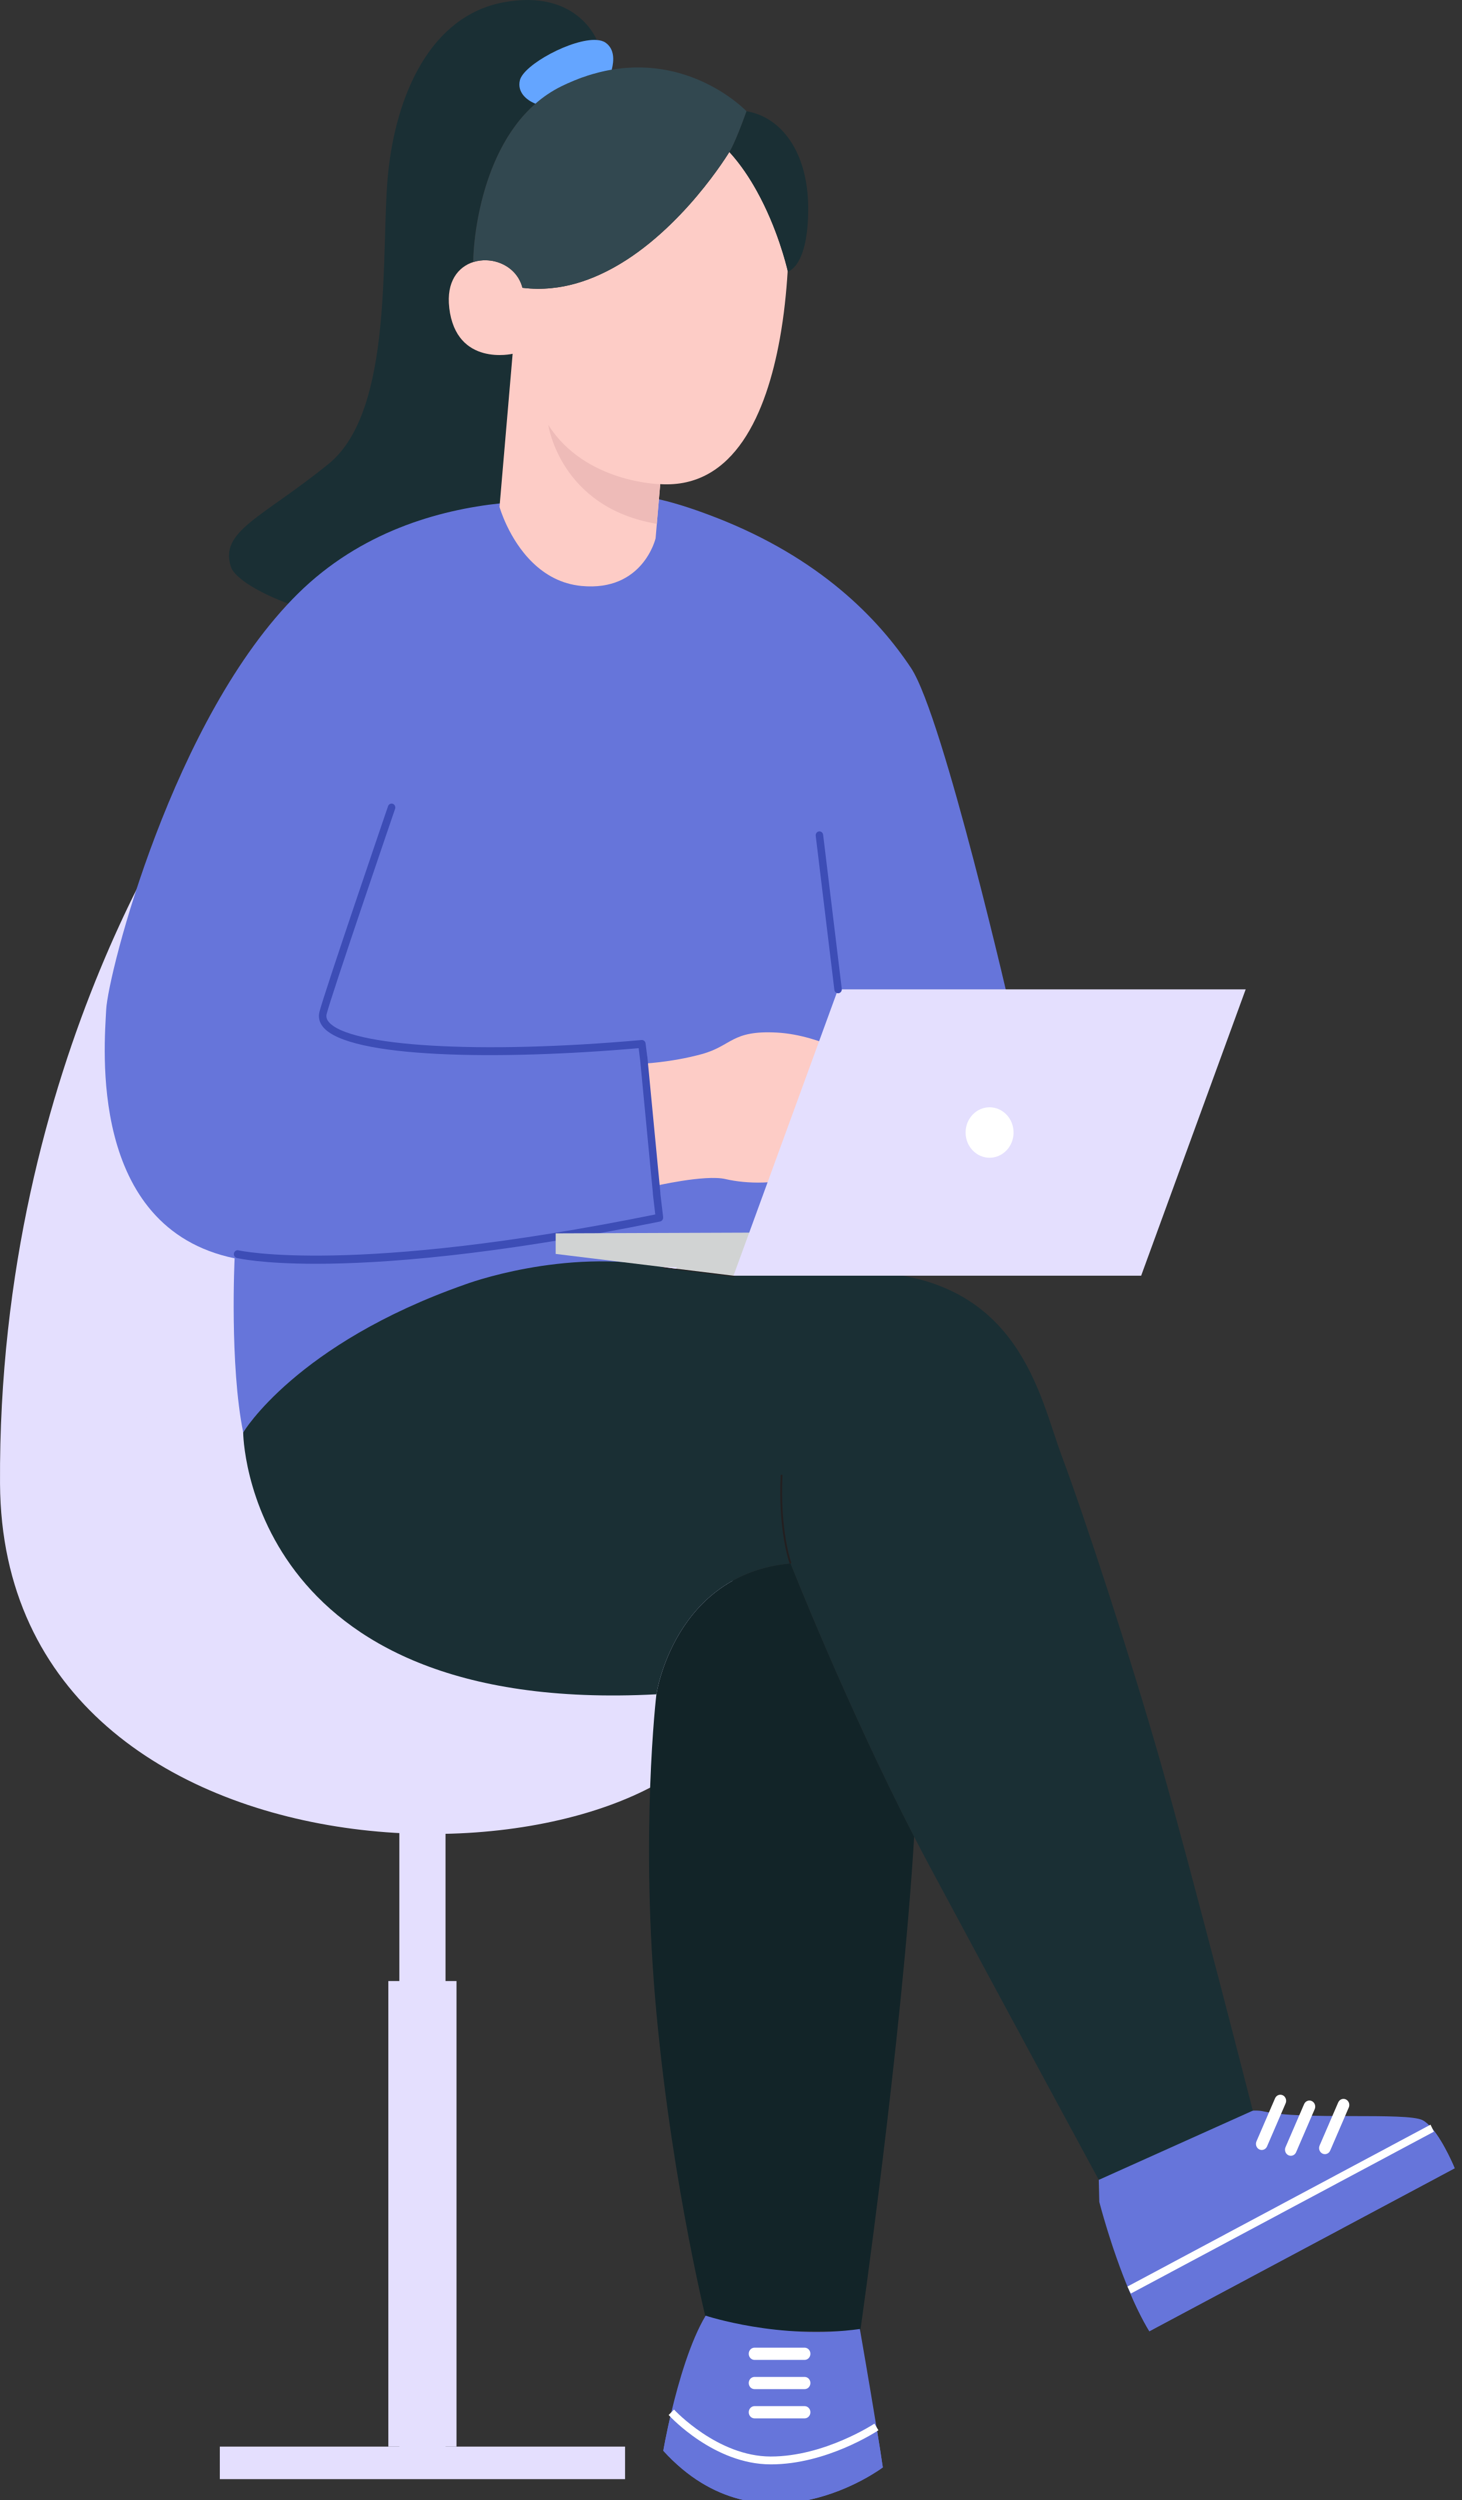 <svg width="124" height="212" viewBox="0 0 124 212" fill="none" xmlns="http://www.w3.org/2000/svg">
<rect x="0" y="0" width="124" height="212" fill="#333333" stroke="none"/>
<path d="M19.591 48.081C20.518 50.861 37.728 57.406 45.195 47.728C43.132 45.745 42.362 42.984 42.362 42.984L43.474 29.998C43.474 29.998 38.684 31.121 38.096 26.098C37.831 23.873 38.853 22.626 40.145 22.217C40.085 21.9 40.327 13.223 45.413 8.791C44.645 8.49 43.852 7.804 44.096 6.804C44.42 5.474 48.564 3.241 50.61 3.391V3.386C50.61 3.386 48.942 -0.961 42.718 0.196C36.489 1.349 33.617 8.06 32.93 14.572C32.247 21.086 33.496 34.764 27.872 39.335C22.246 43.9 18.574 45.032 19.591 48.079V48.081Z" fill="#1A2F34"/>
<path d="M37.786 151.103H33.871V209.378H37.786V151.103Z" fill="#E4DFFE"/>
<path d="M23.286 65.973H17.1C17.1 65.973 -0.211 89.453 0.002 125.804C0.215 162.156 56.934 161.225 62.565 143.938C68.195 126.652 23.286 65.973 23.286 65.973Z" fill="#E4DFFE"/>
<path d="M18.729 80.406C18.138 79.943 10.848 101.491 12.621 122.828C14.394 144.165 41.752 142.475 41.752 142.475L18.727 80.406H18.729Z" fill="#E4DFFE"/>
<path d="M97.482 197.683L123.38 183.86C123.38 183.86 122.494 181.701 121.46 180.48H121.458C121.198 180.171 120.925 179.923 120.657 179.783C119.322 179.09 110.458 179.8 107.177 179.038C103.899 178.275 93.176 184.087 93.176 184.087L93.238 186.716C93.238 186.716 94.218 190.548 95.754 194.202C96.273 195.435 96.853 196.645 97.482 197.683Z" fill="#6675DA"/>
<path d="M107.239 182.254C107.335 182.203 107.415 182.119 107.464 182.007L109.041 178.355C109.154 178.095 109.044 177.788 108.797 177.67C108.55 177.551 108.258 177.667 108.145 177.927L106.568 181.579C106.455 181.839 106.565 182.146 106.812 182.265C106.954 182.332 107.11 182.323 107.239 182.254Z" fill="white"/>
<path d="M109.704 182.747C109.8 182.696 109.88 182.611 109.929 182.5L111.506 178.848C111.619 178.588 111.509 178.281 111.262 178.162C111.015 178.044 110.723 178.159 110.61 178.419L109.033 182.071C108.92 182.331 109.03 182.639 109.277 182.757C109.418 182.824 109.575 182.816 109.704 182.747Z" fill="white"/>
<path d="M112.594 182.609C112.691 182.558 112.771 182.473 112.82 182.362L114.397 178.708C114.51 178.448 114.4 178.141 114.152 178.023C113.905 177.904 113.613 178.02 113.5 178.28L111.923 181.933C111.81 182.193 111.92 182.5 112.168 182.619C112.309 182.686 112.465 182.678 112.594 182.609Z" fill="white"/>
<path d="M97.482 197.683L123.38 183.86C123.38 183.86 122.494 181.701 121.46 180.479L95.754 194.201C96.273 195.434 96.853 196.644 97.482 197.683Z" fill="#6675DA"/>
<path d="M65.65 105.552C65.191 105.565 64.735 105.581 64.285 105.599L64.18 105.559L57.396 108.079L51.392 108.64L48.313 107.391C46.889 107.669 45.53 107.975 44.234 108.301C43.632 108.451 43.047 108.608 42.474 108.77C41.425 109.061 40.425 109.364 39.465 109.68L39.439 109.69C25.089 114.422 20.627 121.471 20.627 121.471C19.464 115.736 19.899 106.701 19.899 106.701C7.407 104.118 8.861 88.627 9.006 85.615C9.152 82.603 14.668 60.802 25.273 50.335C35.875 39.865 51.708 42.876 51.708 42.876C51.708 42.876 51.851 40.437 60.712 43.88C69.571 47.323 74.511 52.487 77.269 56.643C80.028 60.802 85.84 86.191 85.84 86.191C85.84 86.191 101.235 104.549 65.65 105.553V105.552Z" fill="#6675DA"/>
<path d="M106.258 178.974L93.193 184.845C93.193 184.845 85.257 170.197 78.865 158.283C78.415 157.447 77.972 156.597 77.535 155.748C71.74 144.497 67.052 132.571 67.052 132.571C57.177 133.487 55.672 143.67 55.672 143.67C20.765 145.501 20.625 121.468 20.625 121.468C20.625 121.468 25.088 113.96 39.437 108.921L39.463 108.911C39.463 108.911 47.783 105.787 56.242 107.442L57.37 107.582L62.213 108.175L63.324 107.54C66.862 107.61 70.494 107.717 73.832 107.875C86.516 108.485 88.16 118.414 90.051 123.454C91.938 128.498 95.859 140.412 98.472 149.576C101.088 158.743 106.257 178.974 106.257 178.974H106.258Z" fill="#1A2F34"/>
<path d="M73.83 90.206C73.539 90.206 69.763 87.761 65.89 87.558C62.017 87.354 62.113 88.678 59.499 89.391C56.886 90.104 54.367 90.206 54.367 90.206L55.432 100.593C55.432 100.593 59.789 99.574 61.532 99.981C63.275 100.388 66.083 100.49 68.213 99.574C70.343 98.658 73.829 90.204 73.829 90.204L73.83 90.206Z" fill="#FDCCC6"/>
<path d="M56.242 103.209C56.261 103.382 56.15 103.545 55.99 103.579C41.662 106.491 32.351 107.164 26.804 107.164C22.268 107.164 20.258 106.714 20.084 106.674C19.913 106.631 19.806 106.453 19.844 106.273C19.882 106.093 20.05 105.983 20.22 106.023C20.315 106.043 29.908 108.172 55.577 102.982L55.374 101.243C55.371 101.216 55.371 101.193 55.374 101.166L54.297 89.914L54.294 89.904L54.168 88.881C42.329 89.914 29.531 89.754 27.384 87.065C27.084 86.69 26.982 86.252 27.094 85.802C27.489 84.226 32.693 69.007 32.912 68.362C32.972 68.189 33.153 68.099 33.317 68.159C33.481 68.222 33.567 68.412 33.51 68.585C33.455 68.745 28.093 84.427 27.708 85.972C27.648 86.212 27.698 86.422 27.869 86.638C29.563 88.757 40.727 89.41 54.416 88.19C54.585 88.173 54.733 88.303 54.755 88.48L54.891 89.558H54.9L56.015 101.193H56.006L56.244 103.205L56.242 103.209Z" fill="#3D4DB6"/>
<path d="M62.229 108.258L62.205 108.255L56.234 107.522L56.244 107.363L57.397 107.373C59.611 107.396 61.551 107.425 63.327 107.46L63.614 107.466L62.229 108.259V108.258ZM57.639 107.535L62.199 108.093L63.038 107.613C61.406 107.582 59.635 107.556 57.639 107.535Z" fill="#231F20"/>
<path d="M77.535 155.748C76.505 172.876 72.961 197.683 72.961 197.683H60.129C60.129 197.683 57.078 185.78 55.672 170.658C54.266 155.537 55.672 143.671 55.672 143.671C55.672 143.671 57.176 133.488 67.052 132.572C67.052 132.572 71.738 144.497 77.535 155.749V155.748Z" fill="#122428"/>
<path d="M66.74 105.584L63.326 107.539L62.213 108.176L57.372 107.583L56.244 107.443L48.313 106.473L47.129 106.327V104.584L64.18 104.521L64.285 104.564L66.74 105.584Z" fill="#D1D3D3"/>
<path d="M105.653 83.894H71.079L62.211 108.175H96.787L105.653 83.894Z" fill="#E4DFFE"/>
<path d="M57.395 107.453L57.37 107.583L56.242 107.443C56.623 107.446 57.006 107.451 57.395 107.453Z" fill="#E4DFFE"/>
<path d="M71.081 84.226C70.924 84.226 70.788 84.103 70.767 83.935L69.186 70.873C69.164 70.69 69.287 70.523 69.46 70.5C69.633 70.477 69.793 70.606 69.815 70.789L71.396 83.85C71.418 84.033 71.296 84.201 71.122 84.223C71.108 84.225 71.095 84.226 71.081 84.226Z" fill="#3D4DB6"/>
<path d="M66.98 132.601C66.97 132.574 65.987 129.905 66.214 125.056L66.366 125.063C66.14 129.873 67.112 132.515 67.121 132.541L66.98 132.599V132.601Z" fill="#231F20"/>
<path d="M56.258 207.816C64.597 216.98 74.876 209.226 74.876 209.226C74.756 208.386 74.56 207.15 74.336 205.793C73.732 202.094 72.93 197.49 72.93 197.49C66.146 198.446 59.85 196.36 59.85 196.36C58.535 198.553 57.544 202.01 56.94 204.551C56.492 206.433 56.258 207.816 56.258 207.816Z" fill="#6675DA"/>
<path d="M56.258 207.816C64.597 216.98 74.876 209.226 74.876 209.226C74.756 208.386 74.56 207.15 74.336 205.793C74.336 205.793 64.324 212.952 56.94 204.55C56.492 206.431 56.258 207.814 56.258 207.814V207.816Z" fill="#6675DA"/>
<path d="M63.997 200.111H68.242C68.514 200.111 68.735 199.879 68.735 199.592C68.735 199.305 68.515 199.073 68.242 199.073H63.997C63.725 199.073 63.504 199.305 63.504 199.592C63.504 199.879 63.724 200.111 63.997 200.111Z" fill="white"/>
<path d="M63.997 202.59H68.242C68.514 202.59 68.735 202.359 68.735 202.071C68.735 201.784 68.515 201.553 68.242 201.553H63.997C63.725 201.553 63.504 201.784 63.504 202.071C63.504 202.359 63.724 202.59 63.997 202.59Z" fill="white"/>
<path d="M63.997 205.069H68.242C68.514 205.069 68.735 204.837 68.735 204.55C68.735 204.263 68.515 204.031 68.242 204.031H63.997C63.725 204.031 63.504 204.263 63.504 204.55C63.504 204.837 63.724 205.069 63.997 205.069Z" fill="white"/>
<path d="M53.014 207.463H18.645V210.222H53.014V207.463Z" fill="#E4DFFE"/>
<path d="M38.718 167.984H32.938V207.463H38.718V167.984Z" fill="#E4DFFE"/>
<path d="M65.379 208.969H65.36C60.585 208.962 56.867 204.953 56.711 204.783L57.167 204.321C57.204 204.361 60.858 208.296 65.36 208.303H65.378C69.922 208.303 74.124 205.541 74.166 205.514L74.504 206.077C74.326 206.196 70.104 208.97 65.378 208.97L65.379 208.969Z" fill="white"/>
<path d="M121.329 180.164L95.625 193.891L95.912 194.485L121.616 180.758L121.329 180.164Z" fill="white"/>
<path d="M83.932 98.172C85.055 98.172 85.966 97.215 85.966 96.033C85.966 94.852 85.055 93.894 83.932 93.894C82.809 93.894 81.898 94.852 81.898 96.033C81.898 97.215 82.809 98.172 83.932 98.172Z" fill="white"/>
<path d="M38.102 26.099C38.69 31.121 43.48 30 43.48 30L42.367 42.985C42.367 42.985 43.138 45.746 45.201 47.729C46.231 48.722 47.583 49.522 49.321 49.688C54.545 50.184 55.604 45.65 55.604 45.65L55.998 41.054C62.333 41.444 65.01 34.943 66.132 28.774C66.503 26.741 66.699 24.739 66.803 23.036L66.81 22.957C66.81 22.957 66.806 22.953 66.806 22.949C66.687 22.446 65.922 19.325 64.209 16.229C63.566 15.062 62.788 13.899 61.861 12.884C61.861 12.884 60.859 14.55 59.112 16.621C58.907 16.865 58.694 17.112 58.468 17.364C56.557 19.501 53.938 21.897 50.862 23.291C49.571 23.88 48.205 24.292 46.773 24.432C45.973 24.515 45.151 24.51 44.311 24.404C44.002 23.19 43.033 22.417 41.945 22.16C41.715 22.107 41.48 22.077 41.247 22.071C40.876 22.058 40.505 22.107 40.153 22.218C38.861 22.627 37.84 23.875 38.105 26.099H38.102Z" fill="#FDCCC6"/>
<path d="M46.504 36.029C46.504 36.029 47.498 43.04 55.71 44.42L55.998 41.057C55.998 41.057 49.623 40.957 46.504 36.029Z" fill="#EEBBB8"/>
<path d="M61.859 12.885C62.787 13.899 63.564 15.062 64.207 16.23C65.921 19.326 66.685 22.446 66.804 22.949C66.804 22.953 66.808 22.958 66.808 22.958L66.802 23.036C66.802 23.036 68.576 22.693 68.547 17.581C68.521 13.046 66.393 9.959 63.313 9.43C62.302 12.255 61.861 12.885 61.861 12.885H61.859Z" fill="#1A2F34"/>
<path d="M40.153 22.219C40.504 22.107 40.877 22.059 41.246 22.072C41.48 22.076 41.715 22.107 41.944 22.16C43.032 22.417 44.002 23.19 44.311 24.405C45.149 24.51 45.972 24.513 46.772 24.432C48.204 24.29 49.571 23.88 50.861 23.292C53.937 21.897 56.556 19.501 58.467 17.364C58.693 17.112 58.906 16.865 59.111 16.621C60.858 14.551 61.861 12.885 61.861 12.885C61.861 12.885 62.304 12.255 63.313 9.43C63.313 9.43 58.844 4.725 51.89 5.909C51.712 5.941 51.53 5.972 51.346 6.012C51.223 6.04 51.095 6.068 50.967 6.1C50.848 6.128 50.728 6.157 50.605 6.192C50.485 6.225 50.365 6.258 50.246 6.29C50.001 6.362 49.749 6.44 49.495 6.534C49.387 6.568 49.284 6.607 49.181 6.645C49.038 6.698 48.892 6.754 48.745 6.815C48.572 6.887 48.394 6.962 48.216 7.042C48.204 7.045 48.191 7.054 48.177 7.057C47.995 7.141 47.816 7.224 47.633 7.313C46.81 7.717 46.074 8.218 45.419 8.793C40.333 13.225 40.091 21.901 40.151 22.219H40.153Z" fill="#324850"/>
<path d="M45.414 8.793C46.068 8.218 46.805 7.717 47.628 7.312C47.811 7.224 47.989 7.14 48.171 7.057C48.184 7.054 48.197 7.045 48.211 7.042C48.389 6.962 48.567 6.887 48.739 6.815C48.886 6.755 49.033 6.698 49.175 6.645C49.284 6.602 49.387 6.564 49.489 6.534C49.743 6.439 49.997 6.362 50.24 6.289C50.36 6.257 50.479 6.224 50.599 6.192C50.722 6.155 50.842 6.128 50.962 6.099C51.089 6.068 51.217 6.041 51.341 6.012C51.524 5.972 51.706 5.941 51.884 5.909C52.094 5.108 52.122 4.153 51.358 3.616C51.169 3.485 50.913 3.412 50.61 3.392C48.564 3.242 44.419 5.475 44.096 6.805C43.851 7.805 44.645 8.491 45.412 8.793H45.414Z" fill="#64A5FF"/>
</svg>
